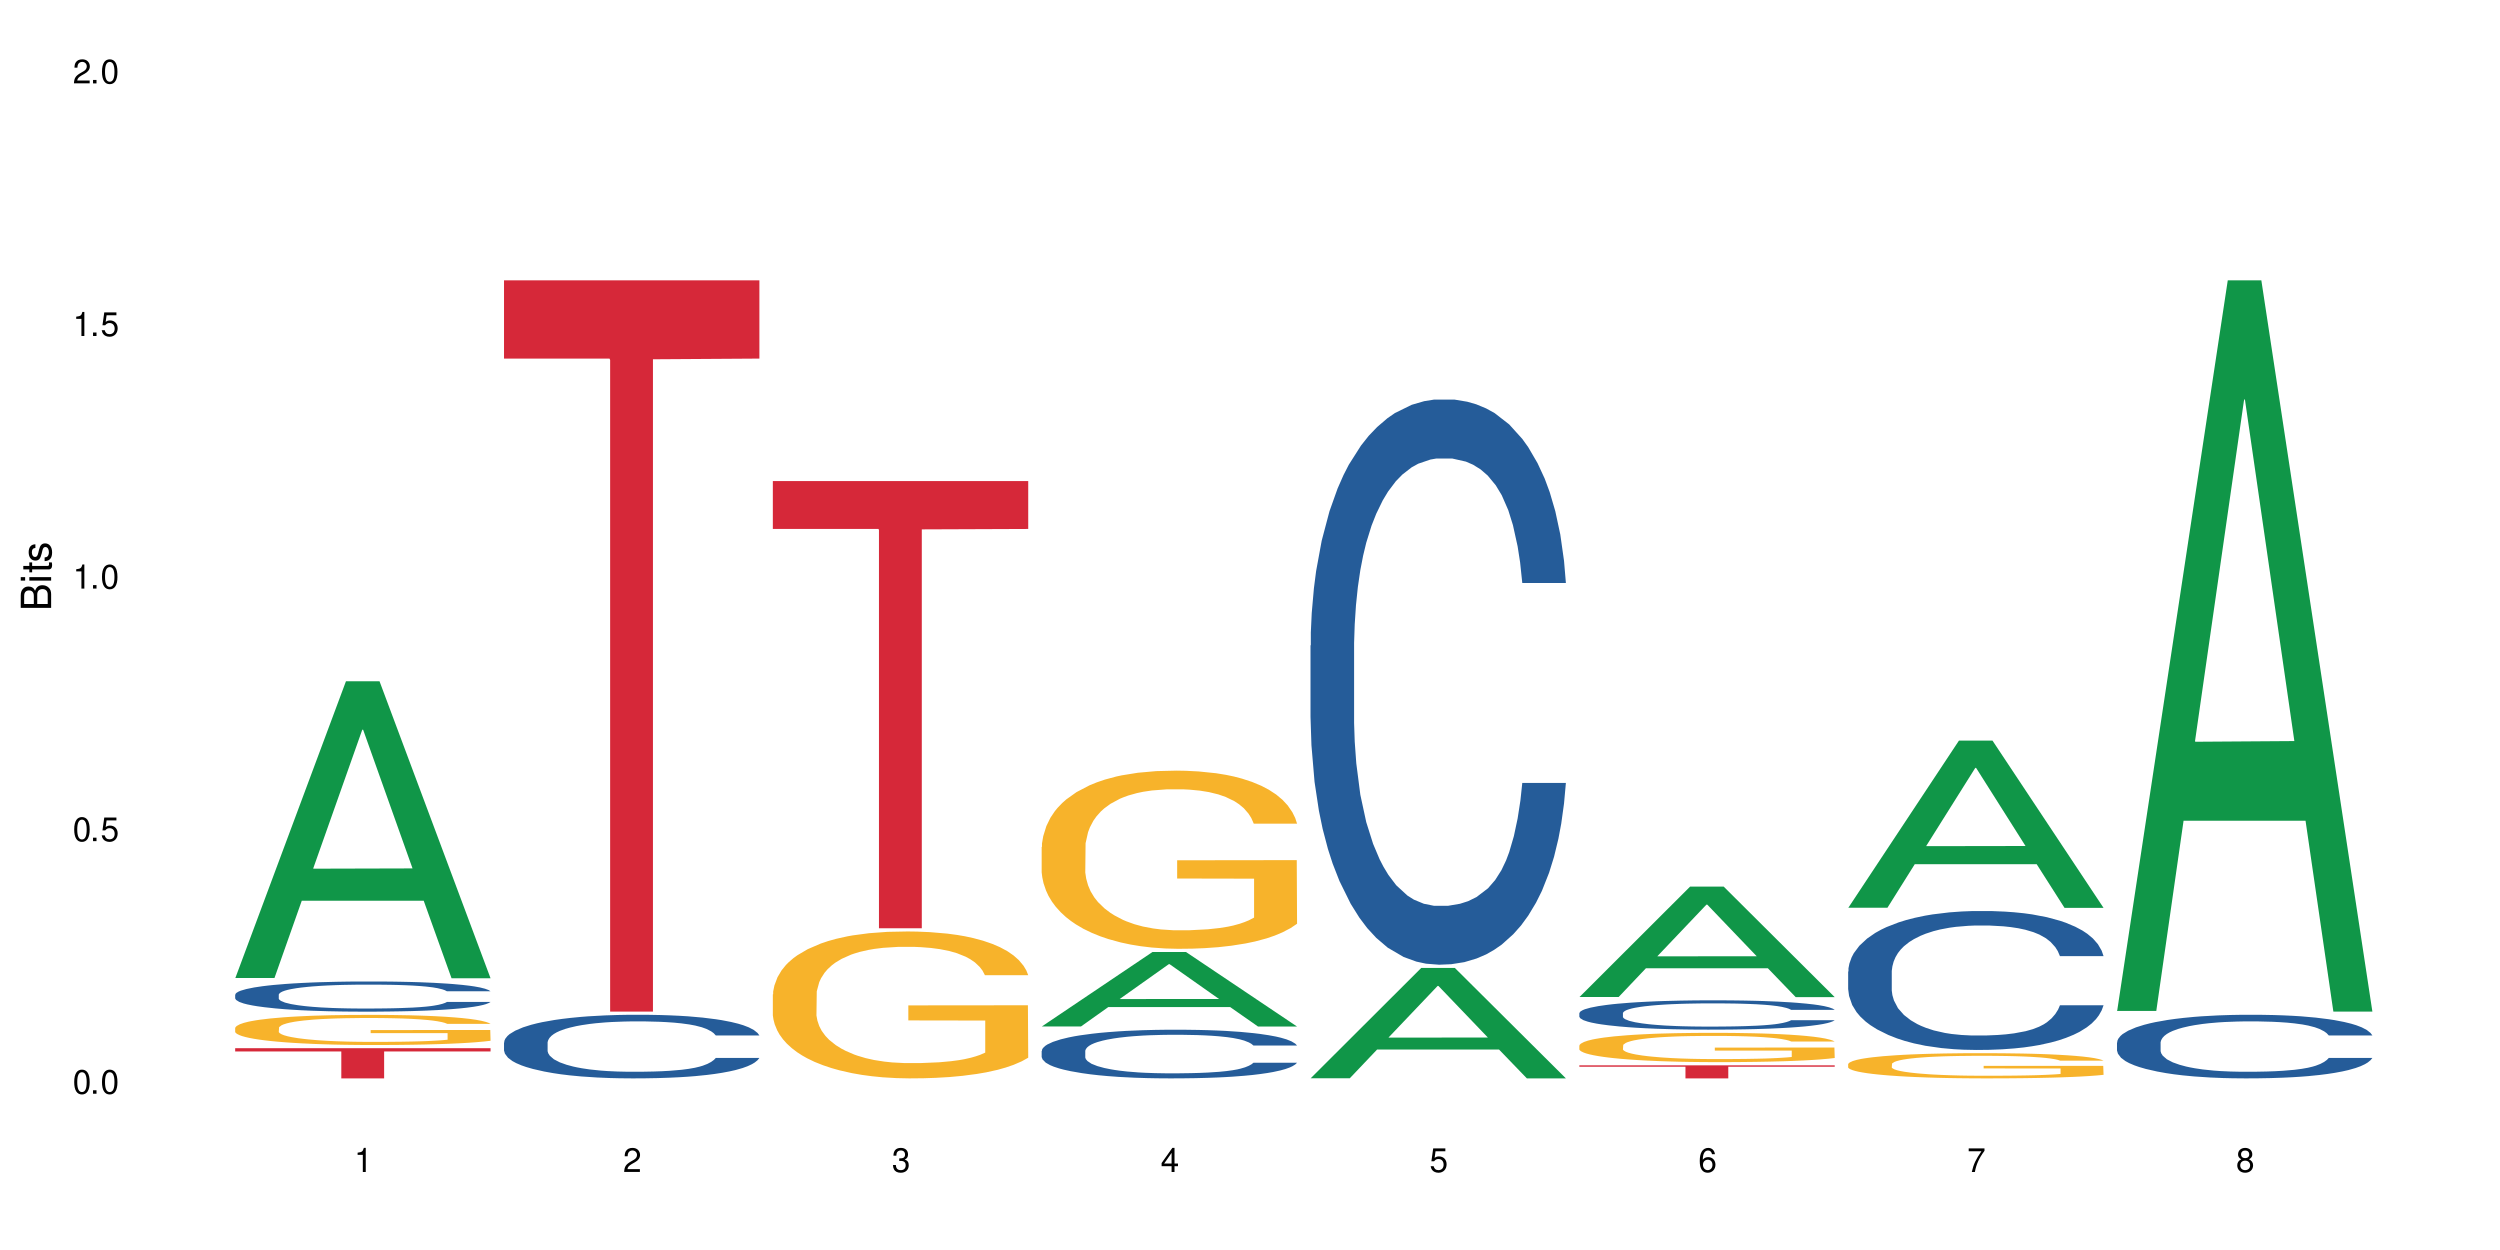 <?xml version="1.0" encoding="UTF-8"?>
<svg xmlns="http://www.w3.org/2000/svg" xmlns:xlink="http://www.w3.org/1999/xlink" width="720" height="360" viewBox="0 0 720 360">
<defs>
<g>
<g id="glyph-0-0">
</g>
<g id="glyph-0-1">
<path d="M 2.641 -6.938 C 2 -6.938 1.422 -6.656 1.078 -6.172 C 0.641 -5.562 0.406 -4.641 0.406 -3.359 C 0.406 -1.016 1.188 0.219 2.641 0.219 C 4.078 0.219 4.859 -1.016 4.859 -3.297 C 4.859 -4.641 4.656 -5.547 4.203 -6.172 C 3.844 -6.656 3.281 -6.938 2.641 -6.938 Z M 2.641 -6.188 C 3.547 -6.188 4 -5.25 4 -3.375 C 4 -1.406 3.562 -0.484 2.625 -0.484 C 1.734 -0.484 1.281 -1.438 1.281 -3.344 C 1.281 -5.25 1.734 -6.188 2.641 -6.188 Z M 2.641 -6.188 "/>
</g>
<g id="glyph-0-2">
<path d="M 1.828 -1 L 0.828 -1 L 0.828 0 L 1.828 0 Z M 1.828 -1 "/>
</g>
<g id="glyph-0-3">
<path d="M 4.562 -6.797 L 1.062 -6.797 L 0.547 -3.094 L 1.328 -3.094 C 1.719 -3.562 2.047 -3.734 2.578 -3.734 C 3.484 -3.734 4.062 -3.109 4.062 -2.094 C 4.062 -1.125 3.484 -0.531 2.578 -0.531 C 1.828 -0.531 1.375 -0.906 1.188 -1.672 L 0.328 -1.672 C 0.453 -1.109 0.547 -0.844 0.75 -0.594 C 1.125 -0.078 1.828 0.219 2.594 0.219 C 3.969 0.219 4.922 -0.781 4.922 -2.219 C 4.922 -3.562 4.031 -4.484 2.719 -4.484 C 2.25 -4.484 1.859 -4.359 1.469 -4.062 L 1.734 -5.969 L 4.562 -5.969 Z M 4.562 -6.797 "/>
</g>
<g id="glyph-0-4">
<path d="M 2.484 -4.938 L 2.484 0 L 3.328 0 L 3.328 -6.938 L 2.766 -6.938 C 2.469 -5.875 2.281 -5.734 0.984 -5.562 L 0.984 -4.938 Z M 2.484 -4.938 "/>
</g>
<g id="glyph-0-5">
<path d="M 4.859 -0.828 L 1.281 -0.828 C 1.359 -1.406 1.672 -1.781 2.5 -2.281 L 3.469 -2.828 C 4.406 -3.344 4.906 -4.062 4.906 -4.906 C 4.906 -5.484 4.672 -6.031 4.266 -6.406 C 3.859 -6.766 3.375 -6.938 2.719 -6.938 C 1.859 -6.938 1.219 -6.625 0.844 -6.031 C 0.609 -5.672 0.5 -5.234 0.484 -4.531 L 1.328 -4.531 C 1.359 -5.016 1.406 -5.281 1.531 -5.516 C 1.75 -5.938 2.188 -6.203 2.703 -6.203 C 3.469 -6.203 4.031 -5.641 4.031 -4.891 C 4.031 -4.344 3.719 -3.859 3.125 -3.516 L 2.234 -3 C 0.812 -2.172 0.406 -1.531 0.328 -0.016 L 4.859 -0.016 Z M 4.859 -0.828 "/>
</g>
<g id="glyph-0-6">
<path d="M 2.125 -3.188 L 2.578 -3.188 C 3.5 -3.188 3.984 -2.766 3.984 -1.922 C 3.984 -1.062 3.469 -0.531 2.594 -0.531 C 1.656 -0.531 1.203 -1 1.156 -2.016 L 0.312 -2.016 C 0.344 -1.453 0.438 -1.094 0.609 -0.781 C 0.953 -0.109 1.625 0.219 2.547 0.219 C 3.953 0.219 4.859 -0.625 4.859 -1.938 C 4.859 -2.828 4.516 -3.297 3.703 -3.594 C 4.344 -3.844 4.656 -4.328 4.656 -5.031 C 4.656 -6.219 3.875 -6.938 2.578 -6.938 C 1.203 -6.938 0.484 -6.172 0.453 -4.703 L 1.297 -4.703 C 1.312 -5.125 1.344 -5.359 1.453 -5.578 C 1.641 -5.969 2.062 -6.203 2.594 -6.203 C 3.344 -6.203 3.797 -5.75 3.797 -5 C 3.797 -4.516 3.609 -4.219 3.25 -4.047 C 3.016 -3.953 2.703 -3.922 2.125 -3.906 Z M 2.125 -3.188 "/>
</g>
<g id="glyph-0-7">
<path d="M 3.141 -1.672 L 3.141 0 L 3.984 0 L 3.984 -1.672 L 4.984 -1.672 L 4.984 -2.438 L 3.984 -2.438 L 3.984 -6.938 L 3.359 -6.938 L 0.266 -2.578 L 0.266 -1.672 Z M 3.141 -2.438 L 1 -2.438 L 3.141 -5.5 Z M 3.141 -2.438 "/>
</g>
<g id="glyph-0-8">
<path d="M 4.781 -5.125 C 4.609 -6.266 3.891 -6.938 2.844 -6.938 C 2.094 -6.938 1.422 -6.578 1.031 -5.953 C 0.594 -5.266 0.406 -4.422 0.406 -3.172 C 0.406 -2 0.578 -1.25 0.984 -0.641 C 1.359 -0.078 1.953 0.219 2.703 0.219 C 3.984 0.219 4.922 -0.75 4.922 -2.094 C 4.922 -3.375 4.062 -4.281 2.844 -4.281 C 2.172 -4.281 1.641 -4.031 1.281 -3.516 C 1.281 -5.234 1.828 -6.188 2.797 -6.188 C 3.391 -6.188 3.797 -5.797 3.938 -5.125 Z M 2.734 -3.531 C 3.547 -3.531 4.062 -2.953 4.062 -2.031 C 4.062 -1.156 3.484 -0.531 2.703 -0.531 C 1.922 -0.531 1.328 -1.188 1.328 -2.078 C 1.328 -2.938 1.906 -3.531 2.734 -3.531 Z M 2.734 -3.531 "/>
</g>
<g id="glyph-0-9">
<path d="M 4.984 -6.797 L 0.438 -6.797 L 0.438 -5.969 L 4.109 -5.969 C 2.5 -3.656 1.828 -2.234 1.328 0 L 2.219 0 C 2.594 -2.172 3.453 -4.047 4.984 -6.094 Z M 4.984 -6.797 "/>
</g>
<g id="glyph-0-10">
<path d="M 3.75 -3.656 C 4.469 -4.094 4.688 -4.438 4.688 -5.078 C 4.688 -6.172 3.844 -6.938 2.641 -6.938 C 1.438 -6.938 0.594 -6.172 0.594 -5.094 C 0.594 -4.438 0.812 -4.094 1.516 -3.656 C 0.734 -3.266 0.359 -2.703 0.359 -1.922 C 0.359 -0.656 1.281 0.219 2.641 0.219 C 3.984 0.219 4.922 -0.656 4.922 -1.922 C 4.922 -2.703 4.531 -3.266 3.75 -3.656 Z M 2.641 -6.188 C 3.359 -6.188 3.812 -5.75 3.812 -5.062 C 3.812 -4.406 3.344 -3.984 2.641 -3.984 C 1.922 -3.984 1.453 -4.406 1.453 -5.078 C 1.453 -5.75 1.922 -6.188 2.641 -6.188 Z M 2.641 -3.266 C 3.484 -3.266 4.062 -2.719 4.062 -1.906 C 4.062 -1.078 3.484 -0.531 2.625 -0.531 C 1.797 -0.531 1.219 -1.094 1.219 -1.906 C 1.219 -2.719 1.781 -3.266 2.641 -3.266 Z M 2.641 -3.266 "/>
</g>
<g id="glyph-1-0">
</g>
<g id="glyph-1-1">
<path d="M 0 -0.953 L 0 -4.891 C 0 -5.719 -0.234 -6.344 -0.734 -6.797 C -1.188 -7.234 -1.812 -7.469 -2.5 -7.469 C -3.547 -7.469 -4.188 -7 -4.625 -5.875 C -4.984 -6.688 -5.625 -7.094 -6.531 -7.094 C -7.172 -7.094 -7.734 -6.859 -8.141 -6.391 C -8.562 -5.922 -8.75 -5.344 -8.75 -4.5 L -8.75 -0.953 Z M -4.984 -2.062 L -7.766 -2.062 L -7.766 -4.219 C -7.766 -4.844 -7.688 -5.203 -7.453 -5.5 C -7.219 -5.812 -6.859 -5.969 -6.375 -5.969 C -5.891 -5.969 -5.531 -5.812 -5.297 -5.5 C -5.062 -5.203 -4.984 -4.844 -4.984 -4.219 Z M -0.984 -2.062 L -4 -2.062 L -4 -4.781 C -4 -5.766 -3.438 -6.359 -2.484 -6.359 C -1.547 -6.359 -0.984 -5.766 -0.984 -4.781 Z M -0.984 -2.062 "/>
</g>
<g id="glyph-1-2">
<path d="M -6.281 -1.797 L -6.281 -0.797 L 0 -0.797 L 0 -1.797 Z M -8.75 -1.797 L -8.75 -0.797 L -7.484 -0.797 L -7.484 -1.797 Z M -8.75 -1.797 "/>
</g>
<g id="glyph-1-3">
<path d="M -6.281 -3.047 L -6.281 -2.016 L -8.016 -2.016 L -8.016 -1.016 L -6.281 -1.016 L -6.281 -0.172 L -5.469 -0.172 L -5.469 -1.016 L -0.719 -1.016 C -0.078 -1.016 0.281 -1.453 0.281 -2.234 C 0.281 -2.5 0.25 -2.719 0.188 -3.047 L -0.641 -3.047 C -0.609 -2.906 -0.594 -2.766 -0.594 -2.562 C -0.594 -2.141 -0.719 -2.016 -1.156 -2.016 L -5.469 -2.016 L -5.469 -3.047 Z M -6.281 -3.047 "/>
</g>
<g id="glyph-1-4">
<path d="M -4.531 -5.25 C -5.766 -5.25 -6.469 -4.422 -6.469 -2.969 C -6.469 -1.516 -5.719 -0.562 -4.547 -0.562 C -3.562 -0.562 -3.094 -1.062 -2.734 -2.562 L -2.516 -3.484 C -2.344 -4.188 -2.094 -4.469 -1.641 -4.469 C -1.047 -4.469 -0.641 -3.875 -0.641 -3 C -0.641 -2.453 -0.797 -2 -1.062 -1.75 C -1.25 -1.594 -1.422 -1.531 -1.875 -1.469 L -1.875 -0.406 C -0.422 -0.453 0.281 -1.266 0.281 -2.922 C 0.281 -4.5 -0.5 -5.516 -1.719 -5.516 C -2.656 -5.516 -3.172 -4.984 -3.469 -3.734 L -3.703 -2.766 C -3.891 -1.953 -4.156 -1.609 -4.594 -1.609 C -5.188 -1.609 -5.547 -2.125 -5.547 -2.938 C -5.547 -3.75 -5.203 -4.172 -4.531 -4.203 Z M -4.531 -5.25 "/>
</g>
</g>
</defs>
<rect x="-72" y="-36" width="864" height="432" fill="rgb(100%, 100%, 100%)" fill-opacity="1"/>
<path fill-rule="nonzero" fill="rgb(6.275%, 58.824%, 28.235%)" fill-opacity="1" d="M 67.73 281.668 L 67.809 281.59 L 99.637 196.203 L 109.301 196.203 L 141.281 281.75 L 130.047 281.75 L 122.031 259.418 L 86.906 259.418 L 79.047 281.668 L 67.73 281.668 L 90.285 250.18 L 118.809 250.102 L 104.586 210.18 L 104.43 210.098 L 104.27 210.34 L 90.207 250.102 L 90.285 250.18 Z M 67.73 281.668 "/>
<path fill-rule="nonzero" fill="rgb(14.51%, 36.078%, 60%)" fill-opacity="1" d="M 67.73 286.453 L 67.82 286.445 L 67.82 286.254 L 68.09 285.953 L 68.719 285.57 L 69.344 285.309 L 70.961 284.84 L 73.203 284.387 L 75.535 284.039 L 77.238 283.832 L 78.766 283.672 L 82.262 283.379 L 84.504 283.227 L 86.926 283.094 L 89.887 282.957 L 92.039 282.879 L 96.883 282.754 L 100.469 282.695 L 103.25 282.672 L 109.262 282.672 L 112.848 282.703 L 115.449 282.746 L 118.32 282.809 L 120.742 282.879 L 124.957 283.055 L 128.727 283.277 L 130.43 283.402 L 133.121 283.648 L 135.184 283.887 L 136.617 284.094 L 138.234 284.387 L 139.668 284.746 L 140.746 285.148 L 141.281 285.492 L 128.727 285.492 L 128.098 285.172 L 127.379 284.926 L 126.035 284.602 L 124.688 284.371 L 122.805 284.141 L 121.102 283.992 L 118.77 283.84 L 116.707 283.746 L 114.555 283.672 L 112.488 283.625 L 108.543 283.578 L 103.969 283.578 L 102.266 283.594 L 98.766 283.656 L 96.883 283.711 L 94.191 283.824 L 92.309 283.926 L 90.066 284.086 L 88.539 284.223 L 86.656 284.426 L 85.312 284.609 L 83.785 284.871 L 82.891 285.07 L 82.082 285.293 L 81.363 285.555 L 80.828 285.832 L 80.469 286.125 L 80.289 286.41 L 80.289 287.641 L 80.469 287.93 L 80.918 288.262 L 82.082 288.746 L 83.785 289.168 L 85.762 289.5 L 87.645 289.738 L 88.719 289.848 L 90.156 289.977 L 92.398 290.137 L 95.629 290.293 L 97.512 290.355 L 100.383 290.422 L 103.34 290.453 L 107.289 290.453 L 110.785 290.422 L 113.117 290.383 L 115.539 290.316 L 118.859 290.184 L 120.922 290.055 L 122.715 289.906 L 124.062 289.754 L 124.957 289.625 L 126.305 289.379 L 127.379 289.109 L 128.188 288.832 L 128.727 288.562 L 141.281 288.562 L 140.746 288.879 L 139.938 289.191 L 139.129 289.422 L 137.875 289.699 L 136.441 289.945 L 134.375 290.223 L 132.672 290.406 L 130.43 290.602 L 128.367 290.754 L 126.125 290.891 L 122.805 291.047 L 120.652 291.129 L 118.32 291.199 L 115.539 291.262 L 112.043 291.316 L 108.273 291.352 L 104.777 291.359 L 101.008 291.34 L 98.227 291.309 L 94.551 291.238 L 89.977 291.094 L 86.656 290.945 L 84.055 290.793 L 81.812 290.637 L 79.301 290.422 L 76.074 290.07 L 74.098 289.801 L 72.754 289.578 L 71.23 289.27 L 70.152 288.992 L 68.898 288.547 L 68 287.984 L 67.73 287.547 Z M 67.73 286.453 "/>
<path fill-rule="nonzero" fill="rgb(96.863%, 70.196%, 16.863%)" fill-opacity="1" d="M 67.73 296 L 67.82 295.992 L 67.82 295.832 L 68.18 295.477 L 69.078 294.984 L 70.242 294.582 L 71.5 294.262 L 72.305 294.098 L 73.652 293.859 L 74.816 293.684 L 77.777 293.328 L 81.543 292.996 L 83.609 292.852 L 85.941 292.719 L 89.258 292.566 L 90.785 292.512 L 95.449 292.383 L 100.738 292.305 L 106.57 292.281 L 109.262 292.289 L 112.938 292.32 L 117.961 292.406 L 120.832 292.488 L 123.074 292.566 L 125.406 292.668 L 128.277 292.828 L 130.969 293.02 L 133.121 293.207 L 135.273 293.445 L 137.066 293.699 L 138.594 293.977 L 139.938 294.312 L 140.746 294.59 L 141.281 294.867 L 128.816 294.867 L 128.098 294.59 L 127.289 294.375 L 125.945 294.113 L 124.598 293.922 L 123.254 293.773 L 120.742 293.566 L 118.59 293.438 L 115.898 293.328 L 113.297 293.258 L 110.336 293.207 L 108.543 293.191 L 103.789 293.191 L 99.484 293.25 L 96.973 293.312 L 95.18 293.375 L 92.668 293.492 L 91.141 293.59 L 90.246 293.652 L 87.555 293.898 L 85.762 294.121 L 84.773 294.27 L 83.52 294.508 L 82.621 294.723 L 81.633 295.039 L 81.098 295.277 L 80.379 295.816 L 80.289 297.246 L 80.559 297.547 L 81.098 297.871 L 81.812 298.156 L 82.891 298.461 L 83.965 298.688 L 85.852 299 L 87.465 299.203 L 88.719 299.34 L 91.141 299.555 L 92.129 299.625 L 94.461 299.77 L 96.883 299.879 L 99.844 299.973 L 102.086 300.023 L 105.672 300.062 L 110.246 300.062 L 115.629 300.012 L 119.039 299.949 L 121.371 299.887 L 122.895 299.832 L 124.777 299.742 L 126.125 299.664 L 127.379 299.578 L 128.906 299.441 L 128.906 297.547 L 106.75 297.539 L 106.75 296.652 L 141.195 296.645 L 141.281 299.742 L 139.398 299.957 L 137.066 300.164 L 134.824 300.324 L 132.492 300.457 L 129.176 300.609 L 126.484 300.703 L 122.355 300.816 L 118.59 300.887 L 114.645 300.934 L 111.145 300.957 L 107.02 300.965 L 103.34 300.949 L 99.395 300.902 L 96.254 300.84 L 93.383 300.758 L 90.516 300.656 L 86.926 300.488 L 84.594 300.355 L 82.172 300.188 L 79.75 299.988 L 77.598 299.777 L 76.164 299.609 L 74.727 299.418 L 73.203 299.18 L 71.766 298.91 L 70.691 298.664 L 69.703 298.387 L 68.988 298.125 L 68.27 297.77 L 67.91 297.484 L 67.73 297.238 Z M 67.73 296 "/>
<path fill-rule="nonzero" fill="rgb(83.922%, 15.686%, 22.353%)" fill-opacity="1" d="M 67.73 301.887 L 141.281 301.887 L 141.281 302.816 L 110.629 302.828 L 110.629 310.574 L 98.297 310.574 L 98.297 302.836 L 98.117 302.816 L 67.73 302.816 Z M 67.73 301.887 "/>
<path fill-rule="nonzero" fill="rgb(14.51%, 36.078%, 60%)" fill-opacity="1" d="M 145.156 300.23 L 145.242 300.215 L 145.242 299.812 L 145.512 299.176 L 146.141 298.375 L 146.77 297.82 L 148.383 296.836 L 150.625 295.879 L 152.957 295.145 L 154.664 294.711 L 156.188 294.375 L 159.684 293.754 L 161.93 293.438 L 164.352 293.152 L 167.309 292.867 L 169.461 292.699 L 174.305 292.434 L 177.895 292.316 L 180.676 292.266 L 186.684 292.266 L 190.273 292.332 L 192.875 292.418 L 195.742 292.551 L 198.164 292.699 L 202.383 293.07 L 206.148 293.539 L 207.852 293.805 L 210.543 294.324 L 212.605 294.828 L 214.043 295.262 L 215.656 295.879 L 217.094 296.633 L 218.168 297.488 L 218.707 298.207 L 206.148 298.207 L 205.52 297.539 L 204.805 297.02 L 203.457 296.332 L 202.113 295.848 L 200.23 295.363 L 198.523 295.043 L 196.191 294.727 L 194.129 294.523 L 191.977 294.375 L 189.914 294.273 L 185.969 294.172 L 181.391 294.172 L 179.688 294.207 L 176.191 294.34 L 174.305 294.457 L 171.613 294.691 L 169.73 294.91 L 167.488 295.246 L 165.965 295.527 L 164.082 295.965 L 162.734 296.348 L 161.211 296.902 L 160.312 297.32 L 159.508 297.789 L 158.789 298.34 L 158.25 298.926 L 157.891 299.547 L 157.711 300.148 L 157.711 302.742 L 157.891 303.344 L 158.34 304.047 L 159.508 305.066 L 161.211 305.953 L 163.184 306.656 L 165.066 307.16 L 166.145 307.395 L 167.578 307.66 L 169.82 307.996 L 173.051 308.332 L 174.934 308.465 L 177.805 308.598 L 180.766 308.664 L 184.711 308.664 L 188.211 308.598 L 190.543 308.516 L 192.965 308.383 L 196.281 308.098 L 198.344 307.828 L 200.141 307.512 L 201.484 307.191 L 202.383 306.926 L 203.727 306.406 L 204.805 305.836 L 205.609 305.25 L 206.148 304.684 L 218.707 304.684 L 218.168 305.352 L 217.359 306.004 L 216.555 306.488 L 215.297 307.074 L 213.863 307.594 L 211.801 308.18 L 210.094 308.566 L 207.852 308.984 L 205.789 309.301 L 203.547 309.586 L 200.23 309.922 L 198.074 310.09 L 195.742 310.238 L 192.965 310.371 L 189.465 310.488 L 185.699 310.555 L 182.199 310.574 L 178.434 310.539 L 175.652 310.473 L 171.973 310.32 L 167.398 310.02 L 164.082 309.703 L 161.48 309.387 L 159.238 309.051 L 156.727 308.598 L 153.496 307.863 L 151.523 307.293 L 150.176 306.824 L 148.652 306.172 L 147.574 305.586 L 146.32 304.648 L 145.422 303.461 L 145.156 302.539 Z M 145.156 300.23 "/>
<path fill-rule="nonzero" fill="rgb(83.922%, 15.686%, 22.353%)" fill-opacity="1" d="M 145.156 80.73 L 218.707 80.73 L 218.707 103.273 L 188.051 103.473 L 188.051 291.344 L 175.719 291.344 L 175.719 103.672 L 175.539 103.273 L 145.156 103.273 Z M 145.156 80.73 "/>
<path fill-rule="nonzero" fill="rgb(96.863%, 70.196%, 16.863%)" fill-opacity="1" d="M 222.578 286.383 L 222.668 286.344 L 222.668 285.574 L 223.027 283.832 L 223.922 281.438 L 225.09 279.469 L 226.344 277.922 L 227.152 277.109 L 228.496 275.949 L 229.664 275.102 L 232.625 273.363 L 236.391 271.738 L 238.453 271.043 L 240.785 270.387 L 244.105 269.652 L 245.629 269.383 L 250.293 268.762 L 255.586 268.375 L 261.418 268.262 L 264.109 268.301 L 267.785 268.453 L 272.809 268.879 L 275.68 269.266 L 277.922 269.652 L 280.254 270.156 L 283.125 270.926 L 285.816 271.855 L 287.969 272.781 L 290.121 273.941 L 291.914 275.18 L 293.438 276.531 L 294.785 278.152 L 295.59 279.504 L 296.129 280.859 L 283.66 280.859 L 282.945 279.504 L 282.137 278.461 L 280.793 277.188 L 279.445 276.258 L 278.102 275.527 L 275.59 274.52 L 273.438 273.902 L 270.746 273.363 L 268.145 273.016 L 265.184 272.781 L 263.391 272.703 L 258.637 272.703 L 254.332 272.977 L 251.82 273.285 L 250.023 273.594 L 247.512 274.172 L 245.988 274.637 L 245.094 274.945 L 242.402 276.145 L 240.605 277.227 L 239.621 277.961 L 238.363 279.121 L 237.469 280.164 L 236.48 281.707 L 235.941 282.867 L 235.227 285.496 L 235.137 292.449 L 235.406 293.918 L 235.941 295.504 L 236.66 296.895 L 237.738 298.363 L 238.812 299.484 L 240.695 300.988 L 242.312 301.996 L 243.566 302.652 L 245.988 303.695 L 246.977 304.043 L 249.309 304.738 L 251.73 305.281 L 254.691 305.742 L 256.934 305.977 L 260.52 306.168 L 265.094 306.168 L 270.477 305.938 L 273.887 305.629 L 276.219 305.316 L 277.742 305.047 L 279.625 304.621 L 280.973 304.234 L 282.227 303.812 L 283.75 303.152 L 283.75 293.918 L 261.598 293.879 L 261.598 289.551 L 296.039 289.516 L 296.129 304.621 L 294.246 305.664 L 291.914 306.672 L 289.672 307.441 L 287.34 308.102 L 284.02 308.836 L 281.328 309.297 L 277.203 309.84 L 273.438 310.188 L 269.488 310.418 L 265.992 310.535 L 261.867 310.574 L 258.188 310.496 L 254.242 310.266 L 251.102 309.953 L 248.23 309.57 L 245.359 309.066 L 241.773 308.254 L 239.441 307.598 L 237.02 306.785 L 234.598 305.82 L 232.445 304.777 L 231.008 303.965 L 229.574 303.039 L 228.051 301.879 L 226.613 300.566 L 225.539 299.367 L 224.551 298.016 L 223.832 296.738 L 223.117 295 L 222.758 293.609 L 222.578 292.41 Z M 222.578 286.383 "/>
<path fill-rule="nonzero" fill="rgb(83.922%, 15.686%, 22.353%)" fill-opacity="1" d="M 222.578 138.555 L 296.129 138.555 L 296.129 152.34 L 265.477 152.461 L 265.477 267.34 L 253.141 267.34 L 253.141 152.582 L 252.965 152.34 L 222.578 152.34 Z M 222.578 138.555 "/>
<path fill-rule="nonzero" fill="rgb(6.275%, 58.824%, 28.235%)" fill-opacity="1" d="M 300 295.629 L 300.078 295.605 L 331.906 274.18 L 341.57 274.18 L 373.555 295.648 L 362.316 295.648 L 354.301 290.043 L 319.176 290.043 L 311.316 295.629 L 300 295.629 L 322.555 287.727 L 351.078 287.707 L 336.855 277.688 L 336.699 277.668 L 336.543 277.73 L 322.477 287.707 L 322.555 287.727 Z M 300 295.629 "/>
<path fill-rule="nonzero" fill="rgb(14.51%, 36.078%, 60%)" fill-opacity="1" d="M 300 302.664 L 300.09 302.648 L 300.09 302.344 L 300.359 301.855 L 300.988 301.242 L 301.617 300.82 L 303.23 300.066 L 305.473 299.336 L 307.805 298.773 L 309.508 298.438 L 311.035 298.184 L 314.531 297.711 L 316.773 297.465 L 319.195 297.25 L 322.156 297.031 L 324.309 296.902 L 329.152 296.699 L 332.742 296.609 L 335.52 296.57 L 341.531 296.57 L 345.117 296.621 L 347.719 296.684 L 350.59 296.789 L 353.012 296.902 L 357.227 297.184 L 360.996 297.543 L 362.699 297.746 L 365.391 298.145 L 367.453 298.527 L 368.891 298.863 L 370.504 299.336 L 371.938 299.91 L 373.016 300.562 L 373.555 301.113 L 360.996 301.113 L 360.367 300.602 L 359.648 300.207 L 358.305 299.68 L 356.961 299.309 L 355.074 298.938 L 353.371 298.695 L 351.039 298.453 L 348.977 298.297 L 346.824 298.184 L 344.762 298.105 L 340.812 298.031 L 336.238 298.031 L 334.535 298.055 L 331.035 298.156 L 329.152 298.246 L 326.461 298.426 L 324.578 298.594 L 322.336 298.848 L 320.812 299.066 L 318.926 299.398 L 317.582 299.695 L 316.059 300.117 L 315.16 300.438 L 314.352 300.793 L 313.637 301.215 L 313.098 301.664 L 312.738 302.137 L 312.559 302.598 L 312.559 304.582 L 312.738 305.043 L 313.188 305.582 L 314.352 306.363 L 316.059 307.039 L 318.031 307.578 L 319.914 307.961 L 320.992 308.141 L 322.426 308.348 L 324.668 308.602 L 327.898 308.859 L 329.781 308.961 L 332.652 309.062 L 335.609 309.113 L 339.559 309.113 L 343.055 309.062 L 345.387 309 L 347.809 308.898 L 351.129 308.68 L 353.191 308.473 L 354.984 308.23 L 356.332 307.988 L 357.227 307.781 L 358.574 307.387 L 359.648 306.949 L 360.457 306.504 L 360.996 306.066 L 373.555 306.066 L 373.016 306.578 L 372.207 307.078 L 371.402 307.449 L 370.145 307.898 L 368.711 308.293 L 366.645 308.742 L 364.941 309.039 L 362.699 309.355 L 360.637 309.602 L 358.395 309.816 L 355.074 310.074 L 352.922 310.203 L 350.59 310.316 L 347.809 310.418 L 344.312 310.508 L 340.543 310.559 L 337.047 310.574 L 333.277 310.547 L 330.5 310.496 L 326.82 310.383 L 322.246 310.152 L 318.926 309.906 L 316.324 309.664 L 314.082 309.41 L 311.57 309.062 L 308.344 308.5 L 306.371 308.066 L 305.023 307.707 L 303.5 307.207 L 302.422 306.758 L 301.168 306.043 L 300.27 305.133 L 300 304.43 Z M 300 302.664 "/>
<path fill-rule="nonzero" fill="rgb(96.863%, 70.196%, 16.863%)" fill-opacity="1" d="M 300 243.922 L 300.09 243.875 L 300.09 242.938 L 300.449 240.828 L 301.348 237.922 L 302.512 235.531 L 303.77 233.656 L 304.574 232.672 L 305.922 231.266 L 307.086 230.234 L 310.047 228.125 L 313.816 226.156 L 315.879 225.316 L 318.211 224.52 L 321.527 223.629 L 323.055 223.301 L 327.719 222.551 L 333.012 222.082 L 338.84 221.941 L 341.531 221.988 L 345.207 222.176 L 350.23 222.691 L 353.102 223.16 L 355.344 223.629 L 357.676 224.238 L 360.547 225.176 L 363.238 226.297 L 365.391 227.422 L 367.543 228.828 L 369.336 230.328 L 370.863 231.969 L 372.207 233.938 L 373.016 235.578 L 373.555 237.219 L 361.086 237.219 L 360.367 235.578 L 359.559 234.312 L 358.215 232.766 L 356.871 231.641 L 355.523 230.75 L 353.012 229.531 L 350.859 228.781 L 348.168 228.125 L 345.566 227.703 L 342.609 227.422 L 340.812 227.328 L 336.059 227.328 L 331.754 227.656 L 329.242 228.031 L 327.449 228.406 L 324.938 229.109 L 323.414 229.672 L 322.516 230.047 L 319.824 231.5 L 318.031 232.812 L 317.043 233.703 L 315.789 235.109 L 314.891 236.375 L 313.902 238.25 L 313.367 239.656 L 312.648 242.844 L 312.559 251.277 L 312.828 253.059 L 313.367 254.98 L 314.082 256.668 L 315.16 258.449 L 316.234 259.809 L 318.121 261.637 L 319.734 262.855 L 320.992 263.652 L 323.414 264.918 L 324.398 265.34 L 326.73 266.18 L 329.152 266.836 L 332.113 267.398 L 334.355 267.68 L 337.941 267.914 L 342.52 267.914 L 347.898 267.633 L 351.309 267.258 L 353.641 266.883 L 355.164 266.555 L 357.047 266.039 L 358.395 265.57 L 359.648 265.059 L 361.176 264.262 L 361.176 253.059 L 339.02 253.012 L 339.02 247.762 L 373.465 247.715 L 373.555 266.039 L 371.668 267.305 L 369.336 268.523 L 367.094 269.461 L 364.762 270.258 L 361.445 271.148 L 358.754 271.711 L 354.629 272.367 L 350.859 272.789 L 346.914 273.07 L 343.414 273.211 L 339.289 273.258 L 335.609 273.164 L 331.664 272.883 L 328.523 272.508 L 325.656 272.039 L 322.785 271.43 L 319.195 270.445 L 316.863 269.648 L 314.441 268.664 L 312.02 267.492 L 309.867 266.227 L 308.434 265.246 L 306.996 264.121 L 305.473 262.715 L 304.039 261.121 L 302.961 259.668 L 301.973 258.027 L 301.258 256.48 L 300.539 254.371 L 300.18 252.684 L 300 251.23 Z M 300 243.922 "/>
<path fill-rule="nonzero" fill="rgb(6.275%, 58.824%, 28.235%)" fill-opacity="1" d="M 377.426 310.543 L 377.504 310.512 L 409.328 278.762 L 418.992 278.762 L 450.977 310.574 L 439.738 310.574 L 431.723 302.27 L 396.598 302.27 L 388.738 310.543 L 377.426 310.543 L 399.977 298.836 L 428.504 298.805 L 414.277 283.961 L 414.121 283.93 L 413.965 284.02 L 399.898 298.805 L 399.977 298.836 Z M 377.426 310.543 "/>
<path fill-rule="nonzero" fill="rgb(14.51%, 36.078%, 60%)" fill-opacity="1" d="M 377.426 185.906 L 377.516 185.758 L 377.516 182.188 L 377.781 176.531 L 378.41 169.395 L 379.039 164.484 L 380.652 155.707 L 382.895 147.227 L 385.227 140.684 L 386.934 136.812 L 388.457 133.84 L 391.957 128.336 L 394.199 125.508 L 396.621 122.98 L 399.578 120.449 L 401.734 118.961 L 406.574 116.582 L 410.164 115.539 L 412.945 115.094 L 418.953 115.094 L 422.543 115.691 L 425.145 116.434 L 428.016 117.625 L 430.438 118.961 L 434.652 122.234 L 438.418 126.402 L 440.125 128.781 L 442.812 133.391 L 444.879 137.855 L 446.312 141.723 L 447.926 147.227 L 449.363 153.922 L 450.438 161.508 L 450.977 167.906 L 438.418 167.906 L 437.789 161.953 L 437.074 157.344 L 435.727 151.242 L 434.383 146.93 L 432.5 142.617 L 430.793 139.789 L 428.461 136.961 L 426.398 135.176 L 424.246 133.84 L 422.184 132.945 L 418.238 132.055 L 413.664 132.055 L 411.957 132.352 L 408.461 133.543 L 406.574 134.582 L 403.887 136.664 L 402 138.598 L 399.758 141.574 L 398.234 144.102 L 396.352 147.973 L 395.004 151.391 L 393.48 156.301 L 392.582 160.02 L 391.777 164.188 L 391.059 169.094 L 390.52 174.301 L 390.16 179.805 L 389.98 185.16 L 389.98 208.219 L 390.16 213.574 L 390.609 219.824 L 391.777 228.898 L 393.48 236.781 L 395.453 243.031 L 397.336 247.492 L 398.414 249.574 L 399.848 251.957 L 402.09 254.93 L 405.32 257.906 L 407.203 259.098 L 410.074 260.285 L 413.035 260.879 L 416.98 260.879 L 420.48 260.285 L 422.812 259.543 L 425.234 258.352 L 428.551 255.824 L 430.613 253.441 L 432.41 250.617 L 433.754 247.789 L 434.652 245.41 L 435.996 240.797 L 437.074 235.738 L 437.879 230.535 L 438.418 225.477 L 450.977 225.477 L 450.438 231.426 L 449.633 237.227 L 448.824 241.543 L 447.566 246.75 L 446.133 251.359 L 444.07 256.566 L 442.367 259.988 L 440.125 263.707 L 438.059 266.535 L 435.816 269.062 L 432.5 272.039 L 430.348 273.527 L 428.016 274.863 L 425.234 276.055 L 421.734 277.098 L 417.969 277.691 L 414.469 277.84 L 410.703 277.543 L 407.922 276.945 L 404.242 275.609 L 399.668 272.93 L 396.352 270.105 L 393.75 267.277 L 391.508 264.301 L 388.996 260.285 L 385.766 253.742 L 383.793 248.684 L 382.449 244.516 L 380.922 238.715 L 379.848 233.508 L 378.59 225.18 L 377.695 214.617 L 377.426 206.434 Z M 377.426 185.906 "/>
<path fill-rule="nonzero" fill="rgb(6.275%, 58.824%, 28.235%)" fill-opacity="1" d="M 454.848 287.145 L 454.926 287.113 L 486.75 255.34 L 496.418 255.34 L 528.398 287.176 L 517.164 287.176 L 509.148 278.863 L 474.023 278.863 L 466.164 287.145 L 454.848 287.145 L 477.402 275.426 L 505.926 275.398 L 491.703 260.543 L 491.547 260.512 L 491.387 260.602 L 477.32 275.398 L 477.402 275.426 Z M 454.848 287.145 "/>
<path fill-rule="nonzero" fill="rgb(14.51%, 36.078%, 60%)" fill-opacity="1" d="M 454.848 291.77 L 454.938 291.762 L 454.938 291.574 L 455.207 291.281 L 455.836 290.914 L 456.461 290.656 L 458.078 290.203 L 460.32 289.762 L 462.652 289.426 L 464.355 289.223 L 465.879 289.07 L 469.379 288.785 L 471.621 288.637 L 474.043 288.508 L 477.004 288.375 L 479.156 288.297 L 484 288.176 L 487.586 288.121 L 490.367 288.098 L 496.379 288.098 L 499.965 288.129 L 502.566 288.168 L 505.438 288.23 L 507.859 288.297 L 512.074 288.469 L 515.844 288.684 L 517.547 288.809 L 520.238 289.047 L 522.301 289.277 L 523.734 289.477 L 525.352 289.762 L 526.785 290.109 L 527.863 290.504 L 528.398 290.836 L 515.844 290.836 L 515.215 290.527 L 514.496 290.289 L 513.152 289.973 L 511.805 289.75 L 509.922 289.523 L 508.219 289.379 L 505.887 289.23 L 503.824 289.141 L 501.672 289.07 L 499.605 289.023 L 495.66 288.977 L 491.086 288.977 L 489.383 288.992 L 485.883 289.055 L 484 289.109 L 481.309 289.215 L 479.426 289.316 L 477.184 289.469 L 475.656 289.602 L 473.773 289.801 L 472.43 289.98 L 470.902 290.234 L 470.008 290.426 L 469.199 290.645 L 468.48 290.898 L 467.945 291.168 L 467.586 291.453 L 467.406 291.73 L 467.406 292.926 L 467.586 293.203 L 468.035 293.527 L 469.199 293.996 L 470.902 294.406 L 472.879 294.73 L 474.762 294.961 L 475.836 295.07 L 477.273 295.191 L 479.516 295.348 L 482.742 295.5 L 484.629 295.562 L 487.496 295.625 L 490.457 295.656 L 494.406 295.656 L 497.902 295.625 L 500.234 295.586 L 502.656 295.523 L 505.977 295.395 L 508.039 295.27 L 509.832 295.121 L 511.18 294.977 L 512.074 294.852 L 513.422 294.613 L 514.496 294.352 L 515.305 294.082 L 515.844 293.82 L 528.398 293.82 L 527.863 294.129 L 527.055 294.43 L 526.246 294.652 L 524.992 294.922 L 523.555 295.16 L 521.492 295.43 L 519.789 295.609 L 517.547 295.801 L 515.484 295.949 L 513.242 296.078 L 509.922 296.234 L 507.77 296.309 L 505.438 296.379 L 502.656 296.441 L 499.16 296.496 L 495.391 296.527 L 491.895 296.535 L 488.125 296.52 L 485.344 296.488 L 481.668 296.418 L 477.094 296.281 L 473.773 296.133 L 471.172 295.988 L 468.93 295.832 L 466.418 295.625 L 463.191 295.285 L 461.215 295.023 L 459.871 294.809 L 458.348 294.508 L 457.27 294.234 L 456.016 293.805 L 455.117 293.258 L 454.848 292.832 Z M 454.848 291.77 "/>
<path fill-rule="nonzero" fill="rgb(96.863%, 70.196%, 16.863%)" fill-opacity="1" d="M 454.848 301.07 L 454.938 301.062 L 454.938 300.91 L 455.297 300.562 L 456.191 300.086 L 457.359 299.691 L 458.613 299.383 L 459.422 299.223 L 460.77 298.992 L 461.934 298.82 L 464.895 298.473 L 468.66 298.152 L 470.723 298.012 L 473.055 297.883 L 476.375 297.734 L 477.898 297.68 L 482.562 297.559 L 487.855 297.48 L 493.688 297.457 L 496.379 297.465 L 500.055 297.496 L 505.078 297.582 L 507.949 297.656 L 510.191 297.734 L 512.523 297.836 L 515.395 297.988 L 518.086 298.172 L 520.238 298.359 L 522.391 298.59 L 524.184 298.836 L 525.711 299.105 L 527.055 299.43 L 527.863 299.699 L 528.398 299.969 L 515.934 299.969 L 515.215 299.699 L 514.406 299.492 L 513.062 299.238 L 511.715 299.051 L 510.371 298.906 L 507.859 298.707 L 505.707 298.582 L 503.016 298.473 L 500.414 298.406 L 497.453 298.359 L 495.66 298.344 L 490.906 298.344 L 486.602 298.398 L 484.09 298.457 L 482.297 298.52 L 479.785 298.637 L 478.258 298.727 L 477.363 298.789 L 474.672 299.027 L 472.879 299.246 L 471.891 299.391 L 470.633 299.621 L 469.738 299.832 L 468.75 300.137 L 468.211 300.371 L 467.496 300.895 L 467.406 302.281 L 467.676 302.574 L 468.211 302.891 L 468.93 303.168 L 470.008 303.457 L 471.082 303.684 L 472.965 303.984 L 474.582 304.184 L 475.836 304.312 L 478.258 304.523 L 479.246 304.59 L 481.578 304.73 L 484 304.84 L 486.961 304.93 L 489.203 304.977 L 492.789 305.016 L 497.363 305.016 L 502.746 304.969 L 506.156 304.906 L 508.488 304.848 L 510.012 304.793 L 511.895 304.707 L 513.242 304.629 L 514.496 304.547 L 516.023 304.414 L 516.023 302.574 L 493.867 302.566 L 493.867 301.703 L 528.309 301.695 L 528.398 304.707 L 526.516 304.914 L 524.184 305.117 L 521.941 305.27 L 519.609 305.402 L 516.289 305.547 L 513.602 305.641 L 509.473 305.746 L 505.707 305.816 L 501.758 305.863 L 498.262 305.887 L 494.137 305.895 L 490.457 305.879 L 486.512 305.832 L 483.371 305.77 L 480.5 305.691 L 477.633 305.594 L 474.043 305.43 L 471.711 305.301 L 469.289 305.137 L 466.867 304.945 L 464.715 304.738 L 463.281 304.574 L 461.844 304.391 L 460.32 304.16 L 458.883 303.898 L 457.809 303.66 L 456.82 303.391 L 456.102 303.137 L 455.387 302.789 L 455.027 302.512 L 454.848 302.273 Z M 454.848 301.07 "/>
<path fill-rule="nonzero" fill="rgb(83.922%, 15.686%, 22.353%)" fill-opacity="1" d="M 454.848 306.816 L 528.398 306.816 L 528.398 307.219 L 497.746 307.223 L 497.746 310.574 L 485.414 310.574 L 485.414 307.227 L 485.234 307.219 L 454.848 307.219 Z M 454.848 306.816 "/>
<path fill-rule="nonzero" fill="rgb(6.275%, 58.824%, 28.235%)" fill-opacity="1" d="M 532.27 261.426 L 532.352 261.383 L 564.176 213.297 L 573.84 213.297 L 605.824 261.473 L 594.586 261.473 L 586.57 248.898 L 551.445 248.898 L 543.586 261.426 L 532.27 261.426 L 554.824 243.695 L 583.348 243.648 L 569.125 221.168 L 568.969 221.121 L 568.812 221.258 L 554.746 243.648 L 554.824 243.695 Z M 532.27 261.426 "/>
<path fill-rule="nonzero" fill="rgb(14.51%, 36.078%, 60%)" fill-opacity="1" d="M 532.27 279.797 L 532.359 279.762 L 532.359 278.883 L 532.629 277.496 L 533.258 275.738 L 533.887 274.531 L 535.5 272.375 L 537.742 270.293 L 540.074 268.684 L 541.777 267.734 L 543.305 267.004 L 546.801 265.648 L 549.043 264.953 L 551.465 264.332 L 554.426 263.711 L 556.578 263.348 L 561.422 262.762 L 565.012 262.504 L 567.793 262.395 L 573.801 262.395 L 577.391 262.543 L 579.992 262.727 L 582.859 263.016 L 585.281 263.348 L 589.5 264.152 L 593.266 265.176 L 594.969 265.758 L 597.66 266.891 L 599.723 267.988 L 601.16 268.941 L 602.773 270.293 L 604.207 271.938 L 605.285 273.801 L 605.824 275.375 L 593.266 275.375 L 592.637 273.91 L 591.922 272.777 L 590.574 271.281 L 589.23 270.219 L 587.344 269.16 L 585.641 268.465 L 583.309 267.77 L 581.246 267.332 L 579.094 267.004 L 577.031 266.781 L 573.082 266.562 L 568.508 266.562 L 566.805 266.637 L 563.305 266.93 L 561.422 267.184 L 558.73 267.695 L 556.848 268.172 L 554.605 268.902 L 553.082 269.523 L 551.199 270.477 L 549.852 271.316 L 548.328 272.523 L 547.43 273.438 L 546.621 274.461 L 545.906 275.668 L 545.367 276.945 L 545.008 278.297 L 544.828 279.613 L 544.828 285.281 L 545.008 286.598 L 545.457 288.133 L 546.621 290.363 L 548.328 292.301 L 550.301 293.836 L 552.184 294.934 L 553.262 295.445 L 554.695 296.027 L 556.938 296.762 L 560.168 297.492 L 562.051 297.785 L 564.922 298.074 L 567.883 298.223 L 571.828 298.223 L 575.324 298.074 L 577.656 297.895 L 580.078 297.602 L 583.398 296.98 L 585.461 296.395 L 587.254 295.699 L 588.602 295.004 L 589.5 294.422 L 590.844 293.285 L 591.922 292.043 L 592.727 290.766 L 593.266 289.523 L 605.824 289.523 L 605.285 290.984 L 604.477 292.41 L 603.672 293.469 L 602.414 294.75 L 600.98 295.883 L 598.918 297.164 L 597.211 298.004 L 594.969 298.918 L 592.906 299.613 L 590.664 300.234 L 587.344 300.965 L 585.191 301.328 L 582.859 301.66 L 580.078 301.949 L 576.582 302.207 L 572.816 302.352 L 569.316 302.391 L 565.551 302.316 L 562.77 302.172 L 559.09 301.84 L 554.516 301.184 L 551.199 300.488 L 548.598 299.793 L 546.355 299.062 L 543.844 298.074 L 540.613 296.469 L 538.641 295.223 L 537.293 294.199 L 535.77 292.773 L 534.691 291.496 L 533.438 289.449 L 532.539 286.852 L 532.27 284.844 Z M 532.27 279.797 "/>
<path fill-rule="nonzero" fill="rgb(96.863%, 70.196%, 16.863%)" fill-opacity="1" d="M 532.27 306.422 L 532.359 306.414 L 532.359 306.285 L 532.719 305.984 L 533.617 305.574 L 534.781 305.234 L 536.039 304.969 L 536.844 304.832 L 538.191 304.633 L 539.355 304.488 L 542.316 304.188 L 546.086 303.91 L 548.148 303.789 L 550.48 303.676 L 553.797 303.551 L 555.324 303.504 L 559.988 303.398 L 565.281 303.332 L 571.109 303.312 L 573.801 303.32 L 577.48 303.348 L 582.5 303.418 L 585.371 303.484 L 587.613 303.551 L 589.945 303.637 L 592.816 303.77 L 595.508 303.93 L 597.66 304.09 L 599.812 304.289 L 601.609 304.5 L 603.133 304.73 L 604.477 305.012 L 605.285 305.242 L 605.824 305.473 L 593.355 305.473 L 592.637 305.242 L 591.832 305.062 L 590.484 304.844 L 589.141 304.684 L 587.793 304.559 L 585.281 304.387 L 583.129 304.281 L 580.438 304.188 L 577.836 304.129 L 574.879 304.09 L 573.082 304.074 L 568.328 304.074 L 564.023 304.121 L 561.512 304.176 L 559.719 304.227 L 557.207 304.328 L 555.684 304.406 L 554.785 304.461 L 552.094 304.664 L 550.301 304.852 L 549.312 304.977 L 548.059 305.176 L 547.16 305.355 L 546.176 305.621 L 545.637 305.82 L 544.918 306.27 L 544.828 307.465 L 545.098 307.715 L 545.637 307.988 L 546.355 308.227 L 547.43 308.477 L 548.508 308.672 L 550.391 308.93 L 552.004 309.102 L 553.262 309.215 L 555.684 309.395 L 556.668 309.453 L 559 309.57 L 561.422 309.664 L 564.383 309.746 L 566.625 309.785 L 570.215 309.816 L 574.789 309.816 L 580.168 309.777 L 583.578 309.723 L 585.91 309.672 L 587.434 309.625 L 589.32 309.551 L 590.664 309.484 L 591.922 309.414 L 593.445 309.301 L 593.445 307.715 L 571.289 307.707 L 571.289 306.965 L 605.734 306.961 L 605.824 309.551 L 603.941 309.73 L 601.609 309.902 L 599.363 310.035 L 597.031 310.148 L 593.715 310.273 L 591.023 310.355 L 586.898 310.449 L 583.129 310.508 L 579.184 310.547 L 575.684 310.566 L 571.559 310.574 L 567.883 310.559 L 563.934 310.52 L 560.797 310.469 L 557.926 310.402 L 555.055 310.316 L 551.465 310.176 L 549.133 310.062 L 546.711 309.922 L 544.289 309.758 L 542.137 309.578 L 540.703 309.438 L 539.266 309.281 L 537.742 309.082 L 536.309 308.855 L 535.23 308.652 L 534.246 308.418 L 533.527 308.199 L 532.809 307.902 L 532.449 307.664 L 532.27 307.457 Z M 532.27 306.422 "/>
<path fill-rule="nonzero" fill="rgb(6.275%, 58.824%, 28.235%)" fill-opacity="1" d="M 609.695 291.145 L 609.773 290.945 L 641.598 80.73 L 651.266 80.73 L 683.246 291.344 L 672.008 291.344 L 663.996 236.367 L 628.867 236.367 L 621.012 291.145 L 609.695 291.145 L 632.246 213.625 L 660.773 213.426 L 646.551 115.141 L 646.391 114.941 L 646.234 115.535 L 632.168 213.426 L 632.246 213.625 Z M 609.695 291.145 "/>
<path fill-rule="nonzero" fill="rgb(14.51%, 36.078%, 60%)" fill-opacity="1" d="M 609.695 300.23 L 609.785 300.215 L 609.785 299.812 L 610.055 299.176 L 610.68 298.375 L 611.309 297.82 L 612.922 296.836 L 615.164 295.879 L 617.5 295.145 L 619.203 294.711 L 620.727 294.375 L 624.227 293.754 L 626.469 293.438 L 628.891 293.152 L 631.852 292.867 L 634.004 292.699 L 638.848 292.434 L 642.434 292.316 L 645.215 292.266 L 651.223 292.266 L 654.812 292.332 L 657.414 292.418 L 660.285 292.551 L 662.707 292.699 L 666.922 293.07 L 670.688 293.539 L 672.395 293.805 L 675.086 294.324 L 677.148 294.828 L 678.582 295.262 L 680.195 295.879 L 681.633 296.633 L 682.707 297.488 L 683.246 298.207 L 670.688 298.207 L 670.062 297.539 L 669.344 297.02 L 667.996 296.332 L 666.652 295.848 L 664.77 295.363 L 663.066 295.043 L 660.734 294.727 L 658.668 294.523 L 656.516 294.375 L 654.453 294.273 L 650.508 294.172 L 645.934 294.172 L 644.227 294.207 L 640.73 294.34 L 638.848 294.457 L 636.156 294.691 L 634.273 294.91 L 632.027 295.246 L 630.504 295.527 L 628.621 295.965 L 627.273 296.348 L 625.75 296.902 L 624.852 297.32 L 624.047 297.789 L 623.328 298.34 L 622.789 298.926 L 622.43 299.547 L 622.254 300.148 L 622.254 302.742 L 622.43 303.344 L 622.879 304.047 L 624.047 305.066 L 625.75 305.953 L 627.723 306.656 L 629.605 307.16 L 630.684 307.395 L 632.117 307.66 L 634.363 307.996 L 637.59 308.332 L 639.473 308.465 L 642.344 308.598 L 645.305 308.664 L 649.25 308.664 L 652.75 308.598 L 655.082 308.516 L 657.504 308.383 L 660.82 308.098 L 662.887 307.828 L 664.68 307.512 L 666.023 307.191 L 666.922 306.926 L 668.266 306.406 L 669.344 305.836 L 670.152 305.25 L 670.688 304.684 L 683.246 304.684 L 682.707 305.352 L 681.902 306.004 L 681.094 306.488 L 679.84 307.074 L 678.402 307.594 L 676.34 308.18 L 674.637 308.566 L 672.395 308.984 L 670.332 309.301 L 668.086 309.586 L 664.77 309.922 L 662.617 310.09 L 660.285 310.238 L 657.504 310.371 L 654.004 310.488 L 650.238 310.555 L 646.738 310.574 L 642.973 310.539 L 640.191 310.473 L 636.516 310.32 L 631.941 310.02 L 628.621 309.703 L 626.02 309.387 L 623.777 309.051 L 621.266 308.598 L 618.035 307.863 L 616.062 307.293 L 614.719 306.824 L 613.191 306.172 L 612.117 305.586 L 610.859 304.648 L 609.965 303.461 L 609.695 302.539 Z M 609.695 300.23 "/>
<g fill="rgb(0%, 0%, 0%)" fill-opacity="1">
<use xlink:href="#glyph-0-1" x="20.965" y="314.993"/>
<use xlink:href="#glyph-0-2" x="25.965" y="314.993"/>
<use xlink:href="#glyph-0-1" x="28.965" y="314.993"/>
</g>
<g fill="rgb(0%, 0%, 0%)" fill-opacity="1">
<use xlink:href="#glyph-0-1" x="20.965" y="242.251"/>
<use xlink:href="#glyph-0-2" x="25.965" y="242.251"/>
<use xlink:href="#glyph-0-3" x="28.965" y="242.251"/>
</g>
<g fill="rgb(0%, 0%, 0%)" fill-opacity="1">
<use xlink:href="#glyph-0-4" x="20.965" y="169.509"/>
<use xlink:href="#glyph-0-2" x="25.965" y="169.509"/>
<use xlink:href="#glyph-0-1" x="28.965" y="169.509"/>
</g>
<g fill="rgb(0%, 0%, 0%)" fill-opacity="1">
<use xlink:href="#glyph-0-4" x="20.965" y="96.767"/>
<use xlink:href="#glyph-0-2" x="25.965" y="96.767"/>
<use xlink:href="#glyph-0-3" x="28.965" y="96.767"/>
</g>
<g fill="rgb(0%, 0%, 0%)" fill-opacity="1">
<use xlink:href="#glyph-0-5" x="20.965" y="24.024"/>
<use xlink:href="#glyph-0-2" x="25.965" y="24.024"/>
<use xlink:href="#glyph-0-1" x="28.965" y="24.024"/>
</g>
<g fill="rgb(0%, 0%, 0%)" fill-opacity="1">
<use xlink:href="#glyph-0-4" x="102.008" y="337.532"/>
</g>
<g fill="rgb(0%, 0%, 0%)" fill-opacity="1">
<use xlink:href="#glyph-0-5" x="179.43" y="337.532"/>
</g>
<g fill="rgb(0%, 0%, 0%)" fill-opacity="1">
<use xlink:href="#glyph-0-6" x="256.855" y="337.532"/>
</g>
<g fill="rgb(0%, 0%, 0%)" fill-opacity="1">
<use xlink:href="#glyph-0-7" x="334.277" y="337.532"/>
</g>
<g fill="rgb(0%, 0%, 0%)" fill-opacity="1">
<use xlink:href="#glyph-0-3" x="411.699" y="337.532"/>
</g>
<g fill="rgb(0%, 0%, 0%)" fill-opacity="1">
<use xlink:href="#glyph-0-8" x="489.125" y="337.532"/>
</g>
<g fill="rgb(0%, 0%, 0%)" fill-opacity="1">
<use xlink:href="#glyph-0-9" x="566.547" y="337.532"/>
</g>
<g fill="rgb(0%, 0%, 0%)" fill-opacity="1">
<use xlink:href="#glyph-0-10" x="643.969" y="337.532"/>
</g>
<g fill="rgb(0%, 0%, 0%)" fill-opacity="1">
<use xlink:href="#glyph-1-1" x="14.725" y="176.012"/>
<use xlink:href="#glyph-1-2" x="14.725" y="168.012"/>
<use xlink:href="#glyph-1-3" x="14.725" y="165.012"/>
<use xlink:href="#glyph-1-4" x="14.725" y="162.012"/>
</g>
</svg>
